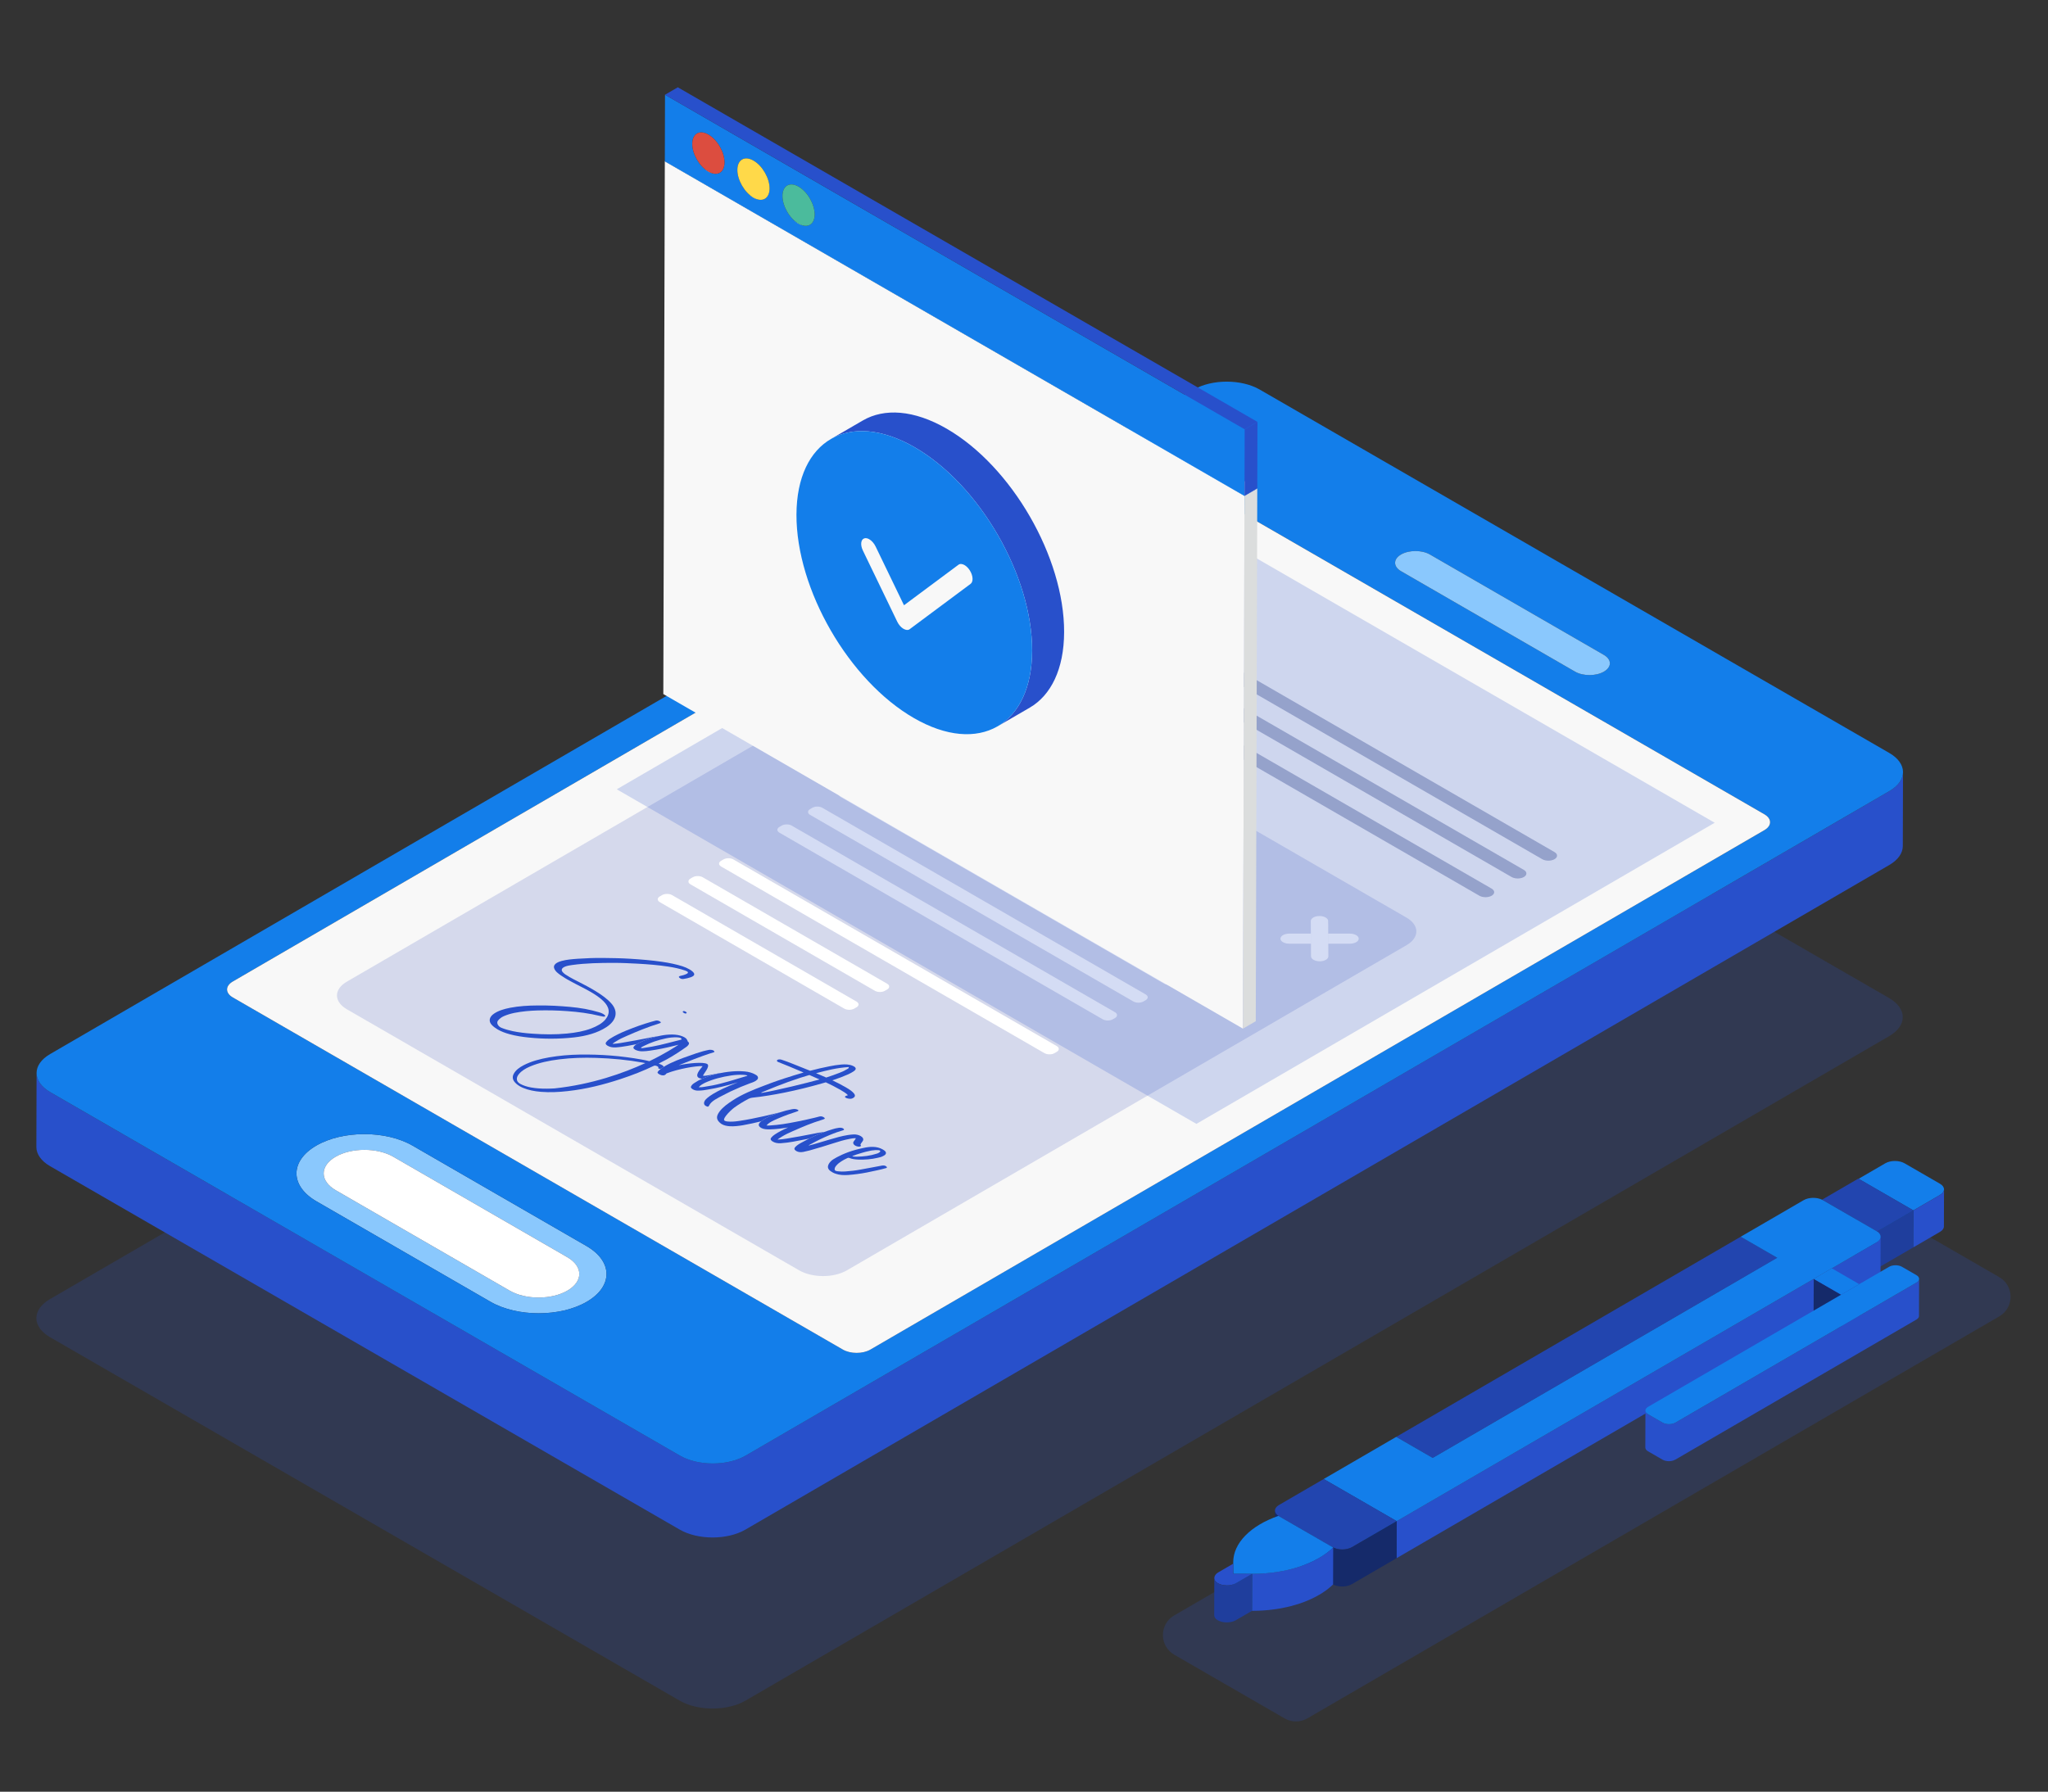 <?xml version="1.0" encoding="iso-8859-1"?>
<!-- Generator: Adobe Illustrator 26.2.1, SVG Export Plug-In . SVG Version: 6.00 Build 0)  -->
<svg version="1.1" id="Capa_1" xmlns="http://www.w3.org/2000/svg" xmlns:xlink="http://www.w3.org/1999/xlink" x="0px" y="0px"
	 viewBox="94.069 780.777 451.157 394.792" style="enable-background:new 94.069 780.777 451.157 394.792;" xml:space="preserve">
<rect x="94.069" y="780.777" width="451.157" height="394.792" fill="#333333" stroke="none"/>
<g id="icon-tablet-digital-signature">
	<g>
		<g>
			<g>
				<g style="opacity:0.2;">
					<path style="fill:#2850CB;" d="M510.207,1000.679c4.016,2.319,4.037,6.079,0.047,8.397l-251.963,146.425
						c-3.99,2.319-10.481,2.319-14.497,0l-138.688-80.071c-4.016-2.319-4.037-6.079-0.047-8.397l251.963-146.425
						c3.99-2.319,10.481-2.319,14.497,0L510.207,1000.679z"/>
				</g>
				<g>
					<g style="enable-background:new    ;">
						<path style="fill:#2850CB;" d="M510.307,955.074l-251.969,146.429c-3.99,2.319-10.475,2.322-14.491,0.004l-138.694-80.075
							c-2.021-1.167-3.03-2.698-3.026-4.228l-0.046,16.303c-0.004,1.529,1.005,3.061,3.026,4.228l138.694,80.075
							c4.016,2.319,10.501,2.315,14.491-0.004l251.969-146.429c1.982-1.152,2.974-2.658,2.979-4.166l0.046-16.303
							C513.282,952.416,512.289,953.922,510.307,955.074z"/>
						<g>
							<g>
								<path style="fill:#8AC8FD;" d="M223.255,1055.322c5.868,3.388,5.899,8.902,0.069,12.29
									c-5.829,3.388-15.344,3.384-21.211-0.004l-38.308-22.117c-5.867-3.388-5.898-8.895-0.069-12.282
									c5.829-3.388,15.343-3.391,21.211-0.004L223.255,1055.322z M206.338,1065.153c3.531,2.039,9.226,2.035,12.728,0
									c3.508-2.038,3.489-5.334-0.042-7.372l-38.308-22.117c-3.524-2.035-9.22-2.038-12.728,0
									c-3.502,2.035-3.483,5.338,0.042,7.373L206.338,1065.153L206.338,1065.153z"/>
							</g>
							<g>
								<path style="fill:#137EEA;" d="M510.26,946.684L371.566,866.61c-4.017-2.319-10.501-2.322-14.491-0.004l-251.969,146.428
									c-3.99,2.319-3.969,6.079,0.047,8.398l138.693,80.075c4.016,2.319,10.501,2.315,14.491-0.004l251.969-146.429
									C514.297,952.755,514.276,949.003,510.26,946.684z M402.706,902.959c1.757-1.021,4.601-1.017,6.363,0l38.308,22.117
									c1.768,1.021,1.778,2.665,0.021,3.686c-1.751,1.018-4.596,1.021-6.364,0l-38.308-22.117
									C400.964,905.628,400.955,903.977,402.706,902.959L402.706,902.959z M223.323,1067.612
									c-5.83,3.388-15.343,3.384-21.211-0.004l-38.308-22.117c-5.868-3.388-5.898-8.895-0.069-12.283
									c5.83-3.388,15.344-3.391,21.211-0.004l38.308,22.117C229.122,1058.709,229.153,1064.224,223.323,1067.612L223.323,1067.612
									z M482.768,963.682l-196.974,114.469c-1.662,0.966-4.36,0.966-6.026,0.004l-134.417-77.605
									c-1.672-0.966-1.681-2.529-0.02-3.495l196.975-114.469c1.655-0.962,4.354-0.962,6.026,0.004l134.416,77.605
									C484.415,961.157,484.423,962.72,482.768,963.682L482.768,963.682z"/>
							</g>
							<g>
								<path style="fill:#8AC8FD;" d="M447.378,925.076c1.769,1.021,1.778,2.665,0.021,3.686c-1.751,1.017-4.595,1.021-6.364,0
									l-38.308-22.117c-1.762-1.017-1.772-2.669-0.021-3.686c1.757-1.021,4.602-1.017,6.364,0L447.378,925.076z"/>
							</g>
							<g>
								<path style="fill:#FFFFFF;" d="M219.024,1057.781c3.531,2.038,3.549,5.334,0.042,7.372c-3.501,2.035-9.197,2.038-12.728,0
									l-38.308-22.117c-3.524-2.035-3.543-5.338-0.042-7.372c3.508-2.039,9.204-2.035,12.728,0L219.024,1057.781z"/>
							</g>
						</g>
						<path style="fill:#F8F8F8;" d="M482.744,960.194l-134.41-77.6c-1.67-0.97-4.37-0.97-6.03-0.01l-196.97,114.47
							c-1.66,0.97-1.66,2.53,0.02,3.5l122.7,70.84l11.71,6.76c1.67,0.96,4.37,0.96,6.03,0l11.63-6.76l185.34-107.71
							C484.424,962.723,484.414,961.154,482.744,960.194z"/>
					</g>
				</g>
			</g>
		</g>
	</g>
	<g>
		<g>
			<g style="enable-background:new    ;">
				<g>
					<path style="fill:#B0B6CC;" d="M422.661,976.573c0.747,0.431,0.757,1.134,0.009,1.569c-0.748,0.435-1.962,0.431-2.709,0
						l-107.444-62.033c-0.753-0.435-0.757-1.134-0.009-1.569c0.748-0.435,1.956-0.435,2.708,0L422.661,976.573z"/>
				</g>
				<g>
					<path style="fill:#FFFFFF;" d="M353.203,995.951c0.612,0.353,0.621,0.929,0.013,1.283l-0.499,0.29
						c-0.608,0.353-1.603,0.35-2.215-0.004l-71.22-41.119c-0.612-0.353-0.615-0.926-0.007-1.279l0.499-0.29
						c0.608-0.353,1.596-0.353,2.208,0L353.203,995.951z"/>
				</g>
				<g>
					<path style="fill:#FFFFFF;" d="M339.693,1003.802c0.612,0.353,0.615,0.933,0.007,1.286l-0.493,0.286
						c-0.614,0.357-1.608,0.353-2.22,0l-71.22-41.119c-0.612-0.353-0.615-0.926-0.001-1.283l0.492-0.286
						c0.608-0.353,1.602-0.357,2.214-0.003L339.693,1003.802z"/>
				</g>
				<g>
					<path style="fill:#B0B6CC;" d="M436.512,968.524c0.747,0.431,0.757,1.134,0.009,1.569c-0.748,0.435-1.962,0.431-2.708,0
						l-107.444-62.033c-0.753-0.435-0.757-1.134-0.009-1.569c0.748-0.435,1.956-0.435,2.709,0L436.512,968.524z"/>
				</g>
				<g>
					<path style="fill:#B0B6CC;" d="M429.757,972.449c0.747,0.431,0.757,1.134,0.009,1.569c-0.748,0.435-1.962,0.431-2.708,0
						l-107.444-62.033c-0.753-0.435-0.757-1.134-0.009-1.569c0.748-0.435,1.956-0.435,2.709,0L429.757,972.449z"/>
				</g>
				<g>
					<path style="fill:#FFFFFF;" d="M289.501,997.52c0.612,0.353,0.615,0.933,0.007,1.286l-0.499,0.29
						c-0.608,0.353-1.602,0.35-2.214-0.003l-40.619-23.452c-0.612-0.353-0.615-0.926-0.007-1.279l0.499-0.29
						c0.608-0.353,1.602-0.357,2.214-0.003L289.501,997.52z"/>
				</g>
				<g>
					<path style="fill:#FFFFFF;" d="M346.448,999.876c0.612,0.353,0.621,0.929,0.007,1.286l-0.492,0.286
						c-0.608,0.353-1.608,0.353-2.22,0l-71.22-41.119c-0.612-0.353-0.609-0.929-0.001-1.283l0.492-0.286
						c0.614-0.357,1.602-0.357,2.214-0.004L346.448,999.876z"/>
				</g>
				<g>
					<path style="fill:#FFFFFF;" d="M282.74,1001.449c0.612,0.353,0.621,0.929,0.013,1.283l-0.499,0.29
						c-0.608,0.353-1.602,0.35-2.214-0.004l-40.619-23.451c-0.612-0.353-0.615-0.926-0.007-1.279l0.499-0.29
						c0.608-0.353,1.596-0.353,2.208,0L282.74,1001.449z"/>
				</g>
				<g>
					<path style="fill:#FFFFFF;" d="M326.857,1011.261c0.612,0.353,0.615,0.933,0.007,1.286l-0.492,0.286
						c-0.614,0.357-1.608,0.353-2.22,0l-71.22-41.119c-0.612-0.354-0.615-0.926-0.001-1.283l0.492-0.286
						c0.608-0.353,1.602-0.357,2.214-0.004L326.857,1011.261z"/>
				</g>
			</g>
			<g>
				<path style="fill:#FFFFFF;" d="M386.094,982.931c0.349,0.201,0.566,0.48,0.567,0.787l0.016,2.774l0.013,2.222l0.016,2.777
					c-0.003,0.611-0.854,1.106-1.909,1.109c-0.531,0-1.012-0.125-1.361-0.326c-0.349-0.201-0.565-0.48-0.567-0.787l-0.016-2.774
					l-0.012-2.222l-0.016-2.777c0.003-0.611,0.854-1.106,1.909-1.109C385.264,982.605,385.745,982.729,386.094,982.931z"/>
			</g>
			<g>
				<path style="fill:#FFFFFF;" d="M393.393,987.605c-0.003,0.611-0.854,1.106-1.909,1.109l-4.795,0l-0.012-2.222h4.789
					c0.531,0,1.012,0.125,1.361,0.326C393.175,987.019,393.391,987.297,393.393,987.605z"/>
			</g>
			<g>
				<path style="fill:#FFFFFF;" d="M378.045,986.492l4.795,0l0.012,2.223h-4.789c-0.531,0-1.012-0.125-1.361-0.326
					c-0.349-0.201-0.566-0.48-0.567-0.787C376.138,986.99,376.989,986.495,378.045,986.492z"/>
			</g>
			<g>
				<path style="fill:#D5D9EC;" d="M403.89,982.951c2.907,1.679,2.928,4.403,0.034,6.085l-123.297,71.652
					c-2.894,1.682-7.597,1.678-10.505,0l-99.629-57.521c-2.907-1.678-2.922-4.399-0.028-6.081l123.297-71.652
					c2.894-1.682,7.591-1.682,10.498-0.004L403.89,982.951z M345.962,1001.449l0.492-0.286c0.614-0.357,0.605-0.933-0.007-1.286
					l-71.22-41.119c-0.612-0.353-1.6-0.353-2.214,0.004l-0.492,0.286c-0.608,0.353-0.611,0.929,0.001,1.283l71.22,41.119
					C344.354,1001.802,345.354,1001.802,345.962,1001.449L345.962,1001.449z M326.372,1012.834l0.492-0.286
					c0.608-0.353,0.605-0.933-0.007-1.286l-71.22-41.119c-0.612-0.353-1.606-0.35-2.214,0.004l-0.493,0.286
					c-0.614,0.357-0.611,0.929,0.001,1.283l71.22,41.119C324.763,1013.187,325.757,1013.191,326.372,1012.834L326.372,1012.834z
					 M339.207,1005.375l0.492-0.286c0.608-0.353,0.605-0.933-0.007-1.286l-71.22-41.119c-0.612-0.353-1.606-0.35-2.214,0.003
					l-0.492,0.286c-0.614,0.357-0.611,0.929,0.001,1.283l71.22,41.119C337.599,1005.728,338.593,1005.732,339.207,1005.375
					L339.207,1005.375z M352.718,997.523l0.499-0.29c0.608-0.353,0.599-0.929-0.013-1.283l-71.22-41.119
					c-0.612-0.353-1.6-0.353-2.208,0l-0.499,0.29c-0.608,0.353-0.605,0.926,0.007,1.279l71.22,41.119
					C351.115,997.873,352.11,997.877,352.718,997.523L352.718,997.523z M289.01,999.096l0.498-0.29
					c0.608-0.353,0.605-0.933-0.007-1.286l-40.619-23.451c-0.612-0.353-1.606-0.35-2.214,0.003l-0.499,0.29
					c-0.608,0.353-0.605,0.926,0.007,1.279l40.619,23.452C287.408,999.446,288.402,999.449,289.01,999.096L289.01,999.096z
					 M282.255,1003.022l0.499-0.29c0.608-0.353,0.599-0.929-0.013-1.282l-40.619-23.451c-0.612-0.353-1.6-0.353-2.208,0l-0.498,0.29
					c-0.608,0.353-0.605,0.926,0.007,1.279l40.619,23.452C280.652,1003.371,281.647,1003.375,282.255,1003.022L282.255,1003.022z
					 M386.705,991.491l-0.016-2.777l4.795,0c1.055-0.004,1.907-0.498,1.909-1.109c-0.002-0.307-0.218-0.586-0.567-0.787
					c-0.349-0.201-0.83-0.326-1.361-0.326h-4.789l-0.016-2.774c-0.002-0.307-0.218-0.586-0.567-0.787
					c-0.349-0.201-0.83-0.326-1.361-0.326c-1.055,0.003-1.907,0.498-1.909,1.109l0.016,2.777l-4.795,0
					c-1.055,0.003-1.907,0.498-1.909,1.109c0.002,0.307,0.218,0.586,0.567,0.787c0.349,0.201,0.83,0.326,1.361,0.326h4.789
					l0.016,2.774c0.002,0.307,0.219,0.586,0.567,0.787c0.349,0.201,0.83,0.326,1.361,0.326
					C385.851,992.597,386.702,992.103,386.705,991.491L386.705,991.491z"/>
			</g>
		</g>
		<g>
			<g>
				<path style="fill:#2850CB;" d="M244.66,1003.93c-0.182-0.105-0.277-0.26-0.096-0.338c0.124-0.072,0.32-0.034,0.487,0.063
					c0.034,0.019,0.066,0.041,0.097,0.065c0.182,0.105,0.277,0.269,0.096,0.338c-0.141,0.082-0.308,0.044-0.46-0.044
					C244.741,1003.989,244.7,1003.96,244.66,1003.93z"/>
			</g>
			<g style="enable-background:new    ;">
				<g>
					<path style="fill:#2850CB;" d="M251.219,1012.237c0.069,0.04,0.126,0.088,0.171,0.146c0.095,0.128,0.088,0.233-0.18,0.288
						l-0.952,0.297c-1.322,0.411-5.293,1.94-6.676,2.524c2.212-0.461,5.425-0.762,6.256-0.283c0.83,0.479-0.933,2.328-0.9,2.593
						c0.489,0.109,2.047-0.265,3.614-0.571c0.103-0.022,0.21-0.028,0.314-0.022c-1.093,0.218-2.139,0.514-3.139,0.876
						c-0.355,0.119-0.69,0.249-1.009,0.389c-0.342-0.039-0.568-0.117-0.718-0.204c-0.053-0.031-0.097-0.062-0.133-0.094
						c-0.808-0.712,0.996-2.328,0.971-2.488c-1.6-0.068-5.371,0.621-7.88,1.584l-0.086,0.05l-0.102,0.123
						c-0.266,0.338-0.817,0.374-1.315,0.123l-0.277-0.16c-0.364-0.246-0.309-0.352-0.09-0.616c0.158-0.198,0.362-0.371,0.582-0.531
						c0.191-0.139,0.393-0.268,0.588-0.395c0.047-0.031,0.094-0.061,0.14-0.092c1.649-0.995,3.639-1.721,5.629-2.41
						c0.952-0.342,1.895-0.68,2.934-0.963c0.433-0.105,0.858-0.215,1.322-0.301C250.659,1012.073,250.996,1012.109,251.219,1012.237
						z"/>
				</g>
				<g>
					<path style="fill:#2850CB;" d="M240.26,1015.867c-0.195,0.127-0.397,0.256-0.588,0.395c-0.107,0.019-0.22,0.026-0.34,0.015
						c-0.076-0.008-0.138-0.02-0.18-0.045c-0.054-0.031-0.075-0.083-0.049-0.17c0.04-0.117-0.055-0.242-0.22-0.338
						c-0.156-0.09-0.376-0.153-0.602-0.156l-0.189,0.064c-2.287,1.1-4.748,2.063-7.328,2.912c-3.658,1.201-7.466,2.187-11.633,2.648
						c-1.953,0.219-3.915,0.324-5.902,0.16c-1.411-0.114-2.721-0.37-3.89-0.854c-0.272-0.112-0.523-0.235-0.752-0.367
						c-0.469-0.27-0.848-0.583-1.147-0.938c-0.492-0.593-0.527-1.214-0.184-1.835c0.413-0.762,1.198-1.383,2.227-1.899
						c1.611-0.826,3.507-1.342,5.562-1.703c2.204-0.383,4.457-0.575,6.758-0.612c4.641-0.068,9.182,0.288,13.624,1.096
						c0.576,0.105,1.144,0.224,1.696,0.361c3.411-1.634,5.868-3.255,6.426-3.624c-0.433,0.105-0.866,0.21-1.007,0.246
						c-1.716,0.429-3.471,0.799-5.298,1.055c-0.528,0.078-1.055,0.137-1.591,0.146c-0.56,0.014-1.064-0.078-1.507-0.279
						c-0.071-0.032-0.135-0.065-0.192-0.097c-0.417-0.241-0.453-0.499-0.129-0.825c0.134-0.136,0.294-0.257,0.471-0.368
						c0.185-0.117,0.388-0.223,0.597-0.326c1.241-0.61,2.607-1.078,4.103-1.422c0.229-0.052,0.461-0.102,0.695-0.149
						c0.803-0.155,1.63-0.242,2.481-0.233c0.843,0.014,1.624,0.137,2.304,0.429c0.14,0.06,0.273,0.124,0.393,0.193
						c0.244,0.141,0.434,0.305,0.525,0.51c0.008,0.041,0.151,0.196,0.207,0.447c0.752,0.43-0.405,1.215-0.474,1.246
						c-0.133,0.096-0.275,0.196-0.424,0.292c-0.11,0.082-0.228,0.169-0.361,0.256c-1.46,0.995-2.992,1.958-4.744,2.803
						c-0.141,0.073-0.267,0.155-0.432,0.251c0.185,0.04,0.529,0.177,0.76,0.311c0.085,0.049,0.155,0.098,0.196,0.141
						C240.212,1015.695,240.257,1015.784,240.26,1015.867z M216.25,1020.596c8.238-0.877,15.183-3.374,19.978-5.574
						c-0.174-0.046-0.347-0.073-0.505-0.1c-3.376-0.612-6.838-0.936-10.361-1.05c-2.704-0.087-5.39-0.009-8.052,0.32
						c-2.315,0.283-4.504,0.749-6.438,1.561c-1.046,0.443-1.91,0.982-2.473,1.666c-0.305,0.361-0.492,0.735-0.474,1.137
						c0.017,0.396,0.225,0.74,0.712,1.022c0.019,0.011,0.038,0.022,0.058,0.032c0.68,0.374,1.485,0.621,2.361,0.781
						c1.128,0.205,2.287,0.274,3.453,0.265C215.092,1020.655,215.675,1020.628,216.25,1020.596L216.25,1020.596z M243.921,1009.909
						c0.126-0.027,0.276-0.05,0.283-0.155c-0.001-0.1-0.049-0.189-0.165-0.255c-0.032-0.019-0.07-0.036-0.113-0.05
						c-0.237-0.073-0.497-0.087-0.749-0.105c-0.835-0.027-1.639,0.064-2.41,0.228c-1.795,0.374-3.415,0.94-4.853,1.666
						c-0.252,0.128-0.55,0.247-0.667,0.443c0.213,0.087,0.394,0.036,0.56,0.014c0.638-0.096,1.276-0.192,1.89-0.301
						C239.853,1011.009,241.852,1010.407,243.921,1009.909L243.921,1009.909z"/>
				</g>
				<g>
					<path style="fill:#2850CB;" d="M256.496,1020.609c-1.077,0.443-2.107,0.94-3.089,1.474c-1.163,0.603-2.664,1.292-3.116,2.269
						c-0.156,0.338-0.337,0.342-0.74,0.109c-0.015-0.008-0.03-0.016-0.044-0.024c-0.474-0.274-0.409-0.819-0.113-1.241
						c0.423-0.529,1.865-1.862,7.189-3.921c-0.157,0.018-0.252,0.073-0.37,0.105c-1.991,0.589-4.076,1.123-6.225,1.474
						c-0.638,0.123-1.283,0.215-1.985,0.228c-0.497,0.033-0.924-0.064-1.27-0.263c-0.038-0.022-0.075-0.045-0.111-0.07
						c-0.34-0.196-0.467-0.443-0.256-0.712c0.156-0.265,0.43-0.498,0.768-0.694c0.473-0.322,0.999-0.614,1.585-0.871
						c0.318-0.14,0.654-0.27,1.009-0.389c1-0.362,2.046-0.658,3.139-0.876c1.055-0.211,2.155-0.348,3.3-0.402
						c0.677-0.036,1.293,0,1.931,0.05c0.935,0.079,1.733,0.322,2.368,0.689c0.093,0.054,0.183,0.11,0.269,0.169
						c0.348,0.228,0.437,0.671,0.131,0.959c-0.368,0.388-0.942,0.584-1.556,0.794c-0.7,0.269-1.408,0.534-2.084,0.817
						L256.496,1020.609z M258.593,1017.852c0.063-0.036,0.149-0.05,0.094-0.119c-0.284-0.091-0.615-0.11-0.946-0.128
						c-0.93-0.037-1.75,0.018-2.576,0.141c-2.118,0.306-4.046,0.822-5.76,1.598c-0.55,0.283-1.108,0.571-1.405,1
						c0.434,0.032,0.764-0.023,1.103-0.073c1.315-0.196,2.606-0.443,3.826-0.767
						C254.887,1019.007,256.728,1018.404,258.593,1017.852L258.593,1017.852z"/>
				</g>
				<g>
					<path style="fill:#2850CB;" d="M281.551,1021.107c1.005,0.799,1.103,1.255,0.388,1.643c-0.251,0.137-0.598,0.192-1.111,0.068
						c-0.143-0.03-0.285-0.074-0.407-0.144c-0.047-0.027-0.091-0.058-0.13-0.093c-0.159-0.137-0.072-0.205,0.014-0.265
						c0.094-0.064,0.204-0.128,0.362-0.146c0.236-0.018,0.149-0.114,0.022-0.251c-0.256-0.252-0.815-0.617-1.499-1.011
						c-0.989-0.571-2.238-1.205-3.205-1.65c-0.362,0.101-0.685,0.196-0.865,0.247c-2.683,0.771-5.445,1.452-8.279,2.027
						c-2.306,0.461-4.645,0.858-7.055,1.114c-0.299,0.028-0.527,0.114-0.763,0.224l-0.11,0.046
						c-1.116,0.603-2.199,1.251-3.126,1.935c-0.353,0.26-1.302,1.105-1.834,1.826c-0.408,0.56-0.516,0.891-0.209,1.068
						c0.128,0.074,0.329,0.121,0.61,0.147c0.82,0.082,1.694,0.005,2.592-0.132c3.557-0.528,7.607-1.552,9.048-1.913
						c-0.117,0.039-0.234,0.079-0.35,0.119c-1.455,0.507-2.902,1.073-3.89,1.885c-1.37,0.344-2.74,0.624-4.062,0.867
						c-0.945,0.155-1.874,0.265-2.765,0.224c-0.733-0.036-1.355-0.18-1.851-0.466c-0.064-0.037-0.126-0.076-0.186-0.118
						c-1.092-0.84-1.104-1.584-0.322-2.652c0.743-0.991,1.771-1.725,3.004-2.524c1.963-1.278,4.306-2.246,6.94-3.237
						c1.722-0.671,3.728-1.378,5.97-2.059c0.126-0.045,0.252-0.082,0.378-0.128c0.063-0.027,1.581-0.47,1.959-0.58l0.275-0.078
						c-0.276-0.114-0.553-0.237-0.837-0.356c-1.525-0.653-3.065-1.296-4.621-1.904c-0.088-0.033-0.174-0.067-0.244-0.108
						c-0.076-0.044-0.134-0.095-0.159-0.161c-0.112-0.301,0.462-0.47,1.023-0.292c0.821,0.265,1.627,0.584,2.432,0.895
						c1.287,0.507,2.567,1.018,3.846,1.538c1.393-0.37,2.825-0.708,4.289-0.991c0.834-0.164,1.677-0.306,2.543-0.379
						c0.89-0.078,1.757-0.059,2.531,0.269c0.101,0.043,0.191,0.087,0.27,0.133c0.525,0.303,0.555,0.662,0.036,1.027
						c-0.369,0.26-0.785,0.502-1.257,0.712c-1.046,0.461-2.139,0.886-3.287,1.26c-0.031,0.009-0.118,0.041-0.236,0.073
						c0.871,0.405,1.987,0.972,2.887,1.492C280.823,1020.602,281.265,1020.882,281.551,1021.107z M261.837,1021.591
						c3.653-0.621,9.886-2.173,12.774-2.963c-0.743-0.329-1.485-0.657-2.228-0.977l-0.228,0.059l-1.77,0.543
						c-1.809,0.584-3.571,1.223-5.285,1.899c-1.124,0.443-2.217,0.904-3.334,1.36L261.837,1021.591L261.837,1021.591z
						 M279.055,1017.144c0.637-0.242,1.211-0.52,1.721-0.845c0.157-0.1,0.362-0.192,0.242-0.406
						c-2.568,0.164-4.882,0.739-7.179,1.36c0.197,0.078,0.395,0.164,0.592,0.242c0.545,0.233,1.098,0.47,1.643,0.712
						C276.986,1017.916,278.119,1017.514,279.055,1017.144L279.055,1017.144z"/>
				</g>
				<g>
					<path style="fill:#2850CB;" d="M275.497,1026.938c0.39,0.225,0.361,0.359-0.136,0.514c-2.596,0.794-4.349,1.557-6.676,2.579
						c-0.873,0.379-1.714,0.776-2.452,1.242c-0.036,0.021-0.723,0.429-0.871,0.607c0.63-0.018,1.457-0.132,1.985-0.219
						c2.094-0.329,3.771-0.653,5.818-1.055c0.685-0.132,1.37-0.283,2.078-0.365c0.12-0.014,0.231-0.02,0.333-0.017
						c-1.204,0.44-2.221,0.901-3.278,1.439c-1.135,0.232-2.267,0.452-3.521,0.677c-0.882,0.155-1.78,0.283-2.693,0.338
						c-0.718,0.041-1.28-0.075-1.747-0.345c-0.055-0.032-0.109-0.066-0.162-0.102l0.039-0.023l-0.039,0.023
						c-0.364-0.246-0.436-0.498-0.209-0.785c0.211-0.26,0.486-0.493,0.808-0.708c0.864-0.575,1.862-1.073,2.907-1.534
						c-1.338,0.219-2.669,0.388-3.977,0.425c-0.764,0.016-1.465-0.038-1.964-0.327c-0.088-0.051-0.17-0.109-0.245-0.175
						c-0.414-0.373-0.375-0.742,0.189-1.22c0.008-0.007,0.016-0.014,0.025-0.021l0.047-0.036c0.988-0.813,2.435-1.379,3.89-1.885
						c0.116-0.04,0.233-0.08,0.35-0.119c0.798-0.265,1.628-0.493,2.506-0.652c0.512-0.096,0.937-0.078,1.246,0.082
						c0.031,0.015,0.059,0.029,0.083,0.043c0.265,0.153,0.129,0.255-0.238,0.377c-0.606,0.196-1.211,0.401-1.801,0.616
						c-0.747,0.269-1.471,0.552-2.178,0.854c-0.692,0.292-1.392,0.589-1.965,0.959c-0.149,0.096-0.283,0.201-0.408,0.301
						l-0.321,0.342c0.347,0.027,0.441,0.018,0.812-0.005c1.899-0.105,3.812-0.429,5.74-0.817c1.275-0.256,2.448-0.479,4.14-0.904
						c0.331-0.091,0.645-0.173,0.968-0.251c0.338-0.078,0.63-0.018,0.883,0.128C275.473,1026.924,275.485,1026.931,275.497,1026.938
						z"/>
				</g>
				<g>
					<path style="fill:#2850CB;" d="M283.667,1031.093c0.486,0.281,0.733,0.693,0.453,1.106c-0.125,0.192-0.266,0.374-0.391,0.557
						c-0.094,0.119-0.156,0.237-0.045,0.356c0.071,0.087,0.064,0.182-0.077,0.255c-0.173,0.082-0.354,0.078-0.536,0.046
						c-0.231-0.04-0.436-0.114-0.602-0.21c-0.366-0.211-0.542-0.527-0.397-0.813c0.07-0.142,0.195-0.278,0.297-0.42
						c0.086-0.132,0.204-0.256,0.218-0.411c-0.449-0.005-0.859,0.068-1.252,0.141c-1.291,0.237-2.479,0.598-3.659,0.981
						c-1.361,0.434-3.831,1.21-5.247,1.584c-0.449,0.123-0.905,0.224-1.37,0.32c-0.626,0.121-1.139,0.062-1.561-0.182
						c-0.135-0.078-0.032-0.019-0.135-0.087c-0.356-0.251-0.373-0.525-0.083-0.822c0.337-0.351,0.792-0.653,1.303-0.922
						c0.604-0.33,1.165-0.63,1.715-0.91c1.058-0.538,2.075-0.999,3.278-1.439c0.571-0.209,1.183-0.412,1.862-0.618
						c0.448-0.141,0.921-0.269,1.432-0.329c0.375-0.045,0.692,0.002,0.907,0.125c0.069,0.04,0.128,0.088,0.174,0.144
						c0.103,0.132,0.056,0.224-0.18,0.288c-1.416,0.383-4.255,1.456-7.288,3.154c-0.086,0.05-0.22,0.091-0.251,0.201
						c0.763-0.169,1.416-0.384,2.077-0.575c1.133-0.329,3.344-1.009,4.5-1.306c0.661-0.174,1.338-0.32,2.039-0.434
						c0.394-0.064,0.788-0.1,1.197-0.128C282.641,1030.705,283.244,1030.849,283.667,1031.093z"/>
				</g>
				<g>
					<path style="fill:#2850CB;" d="M289.369,1037.85c0.119,0.105,0.12,0.251-0.093,0.301c-1.487,0.434-2.322,0.552-4.266,0.977
						c-1.37,0.265-2.716,0.443-4.134,0.552c-0.945,0.055-1.868,0.014-2.665-0.265c-0.247-0.068-0.534-0.195-0.753-0.321
						c-0.075-0.043-0.141-0.086-0.195-0.126c-0.711-0.411-0.927-0.89-0.749-1.424c0.124-0.42,0.453-0.794,0.852-1.137
						c0.181-0.141,1.5-1.009,3.607-1.776c1.015-0.37,2.148-0.671,3.273-0.904c0.701-0.16,1.385-0.265,2.142-0.246
						c0.8,0.011,1.557,0.229,2.149,0.57c0.114,0.066,0.221,0.136,0.322,0.21c0.578,0.406,0.486,0.89-0.182,1.205
						c-0.369,0.214-0.826,0.342-1.29,0.429c-1.338,0.319-2.756,0.429-4.23,0.388c-0.67-0.032-1.348-0.105-1.964-0.351
						c-0.19-0.073-0.331-0.055-0.457,0.018c-0.951,0.443-1.838,0.959-2.387,1.598c-0.243,0.251-0.391,0.511-0.421,0.812
						c0.001,0.183,0.06,0.297,0.189,0.371c0.121,0.07,0.303,0.105,0.555,0.132c0.544,0.068,1.033,0.068,1.592,0.036
						c1.134-0.091,2.229-0.196,3.339-0.411c2.283-0.383,3.031-0.589,4.779-0.89c0.344-0.041,0.603-0.008,0.805,0.109
						C289.254,1037.746,289.314,1037.794,289.369,1037.85z M282.238,1035.362c-0.126,0.036-0.433,0.141-0.432,0.178
						c0.308,0.105,0.647,0.091,0.986,0.105c0.764-0.014,1.536-0.068,2.269-0.174c0.732-0.105,1.441-0.269,2.109-0.484
						c0.213-0.05,0.433-0.142,0.582-0.265c0.094-0.055,0.181-0.142,0.243-0.251c0-0.064-0.032-0.119-0.096-0.192l-0.245-0.068
						c-0.15-0.023-0.339-0.023-0.52-0.018c-0.181-0.005-0.37-0.005-0.552,0.036c-0.339,0.014-0.669,0.068-1.008,0.155
						c-0.551,0.11-1.11,0.251-1.621,0.411c-0.401,0.123-0.802,0.246-1.164,0.356L282.238,1035.362L282.238,1035.362z"/>
				</g>
			</g>
			<g>
				<path style="fill:#2850CB;" d="M238.997,1009.109c-1.496,0.343-2.862,0.812-4.103,1.422c-0.209,0.103-0.412,0.209-0.597,0.326
					c-0.671,0.131-1.344,0.258-2.016,0.377c-0.858,0.142-1.716,0.283-2.599,0.338c-0.735,0.033-1.287-0.101-1.751-0.369
					c-0.043-0.025-0.085-0.051-0.127-0.078c-0.34-0.233-0.405-0.479-0.185-0.744c0.211-0.269,0.454-0.484,0.761-0.689
					c1.099-0.712,2.349-1.301,3.67-1.849c1.777-0.712,3.602-1.388,5.537-1.935c0.283-0.091,0.614-0.183,0.921-0.251
					c0.307-0.068,0.615,0,0.86,0.141c0.395,0.228,0.364,0.356-0.115,0.498c-2.517,0.785-4.813,1.725-7.077,2.721
					c-0.857,0.352-1.643,0.744-2.357,1.187c-0.035,0.02-0.699,0.406-0.816,0.584c0.583-0.018,1.378-0.123,1.898-0.215
					c2.023-0.315,3.976-0.708,6.007-1.1c0.638-0.123,1.283-0.278,1.96-0.352C238.911,1009.115,238.954,1009.111,238.997,1009.109z"
					/>
			</g>
			<g>
				<path style="fill:#2850CB;" d="M245.943,994.36c0.137,0.079,0.27,0.162,0.398,0.249c0.119,0.087,0.23,0.178,0.332,0.274
					c0.563,0.534,0.415,0.922-0.466,1.233c-0.48,0.169-0.999,0.278-1.535,0.361c-0.268,0.036-0.512,0.014-0.734-0.114
					c-0.34-0.205-0.554-0.456,0.154-0.593c0.339-0.068,0.677-0.164,0.984-0.288c0.595-0.236,0.705-0.458,0.322-0.68
					c-0.098-0.056-0.228-0.113-0.39-0.169c-1.169-0.411-2.423-0.671-3.717-0.872c-2.216-0.342-4.479-0.52-6.742-0.644
					c-1.75-0.091-3.492-0.178-5.226-0.178c-3.089,0-6.178,0.055-9.186,0.466c-0.567,0.082-1.118,0.164-1.606,0.365
					c-0.715,0.297-0.91,0.712-0.513,1.196c0.167,0.187,0.349,0.365,0.586,0.52c0.317,0.207,0.646,0.408,0.982,0.603
					c0.301,0.174,0.609,0.343,0.923,0.507c1.345,0.692,2.701,1.365,3.974,2.1c0.238,0.138,0.474,0.277,0.706,0.42
					c1.376,0.84,2.65,1.73,3.57,2.789c1.57,1.789,1.109,3.743-1.113,5.199c-1.932,1.26-4.386,1.954-7.159,2.264
					c-3.284,0.361-6.594,0.37-9.922,0.023c-1.443-0.142-2.863-0.361-4.204-0.726c-0.993-0.268-1.887-0.607-2.643-1.044
					c-0.482-0.278-0.908-0.596-1.269-0.96c-0.856-0.867-0.562-1.853,0.427-2.52c0.958-0.657,2.201-1.041,3.555-1.305
					c1.96-0.379,4.001-0.502,6.065-0.511c1.253-0.005,2.49,0,3.728,0.068c2.27,0.128,4.525,0.292,6.726,0.689
					c1.081,0.196,2.107,0.461,3.117,0.753c0.319,0.089,0.614,0.204,0.865,0.348c0.134,0.077,0.255,0.163,0.36,0.259
					c0.087,0.078,0.159,0.174,0.057,0.269c-0.11,0.091-0.275,0.087-0.433,0.059c-0.253-0.046-0.505-0.091-0.75-0.151
					c-2.289-0.566-4.678-0.872-7.106-1.045c-2.184-0.16-4.375-0.214-6.565-0.151c-1.733,0.055-3.443,0.205-5.096,0.534
					c-0.826,0.169-1.59,0.402-2.297,0.703c-0.59,0.251-0.99,0.584-1.311,0.972c-0.393,0.466-0.095,1.149,0.535,1.513
					c0.073,0.042,0.15,0.08,0.231,0.112c0.758,0.301,1.571,0.543,2.431,0.721c1.396,0.288,2.824,0.456,4.274,0.557
					c2.586,0.192,5.171,0.219,7.723-0.027c1.875-0.183,3.693-0.498,5.305-1.114c1.329-0.507,2.445-1.137,3.149-1.986
					c1.127-1.369,0.891-2.725-0.448-4.044c-0.79-0.778-1.794-1.443-2.874-2.067c-0.295-0.17-0.596-0.338-0.899-0.503
					c-1.373-0.744-2.834-1.429-4.169-2.2c-0.156-0.09-0.311-0.182-0.463-0.275c-0.672-0.415-1.329-0.84-1.859-1.328
					c-0.095-0.082-0.174-0.164-0.238-0.256c-0.809-1.004-0.357-1.762,1.296-2.218c1.117-0.301,2.307-0.397,3.512-0.484
					c1.859-0.119,3.718-0.201,5.602-0.178c2.002,0.018,4.004,0.055,6.014,0.178c2.373,0.151,4.73,0.338,7.057,0.68
					c1.53,0.228,3.021,0.525,4.427,0.972C244.97,993.869,245.482,994.093,245.943,994.36z"/>
			</g>
		</g>
	</g>
	<g>
		<g>
			<g>
				<polygon style="opacity:0.2;fill:#2850CB;" points="471.804,962.064 357.627,1028.416 229.934,954.692 344.111,888.34 				"/>
			</g>
			<g>
				<g style="enable-background:new    ;">
					<g>
						<polygon style="fill:#F8F8F8;" points="240.524,816.323 240.192,933.706 367.885,1007.43 368.218,890.047 						"/>
					</g>
					<g>
						<polygon style="fill:#EDF0F1;" points="240.524,816.323 243.344,814.685 371.037,888.408 368.218,890.047 						"/>
					</g>
					<g>
						<polygon style="fill:#DBDDDD;" points="368.218,890.047 371.037,888.408 370.704,1005.792 367.885,1007.43 						"/>
					</g>
					<g>
						<g>
							<path style="fill:#137EEA;" d="M240.566,801.65l127.693,73.724l-0.042,14.673l-127.693-73.724L240.566,801.65z
								 M250.111,818.587c1.96,1.132,3.555,0.23,3.562-2.022c0.006-2.252-1.578-4.997-3.538-6.129
								c-1.96-1.132-3.555-0.223-3.561,2.03C246.566,814.719,248.151,817.456,250.111,818.587L250.111,818.587z M269.973,830.055
								c1.96,1.132,3.555,0.23,3.561-2.022c0.006-2.252-1.578-4.997-3.538-6.129c-1.96-1.132-3.549-0.219-3.555,2.033
								S268.013,828.924,269.973,830.055L269.973,830.055z M260.045,824.323c1.954,1.128,3.549,0.226,3.555-2.026
								c0.006-2.252-1.578-4.997-3.532-6.125c-1.96-1.132-3.555-0.223-3.561,2.029C256.5,820.454,258.085,823.192,260.045,824.323
								L260.045,824.323z"/>
						</g>
						<g>
							<polygon style="fill:#2850CB;" points="240.566,801.65 243.385,800.012 371.078,873.735 368.259,875.374 							"/>
						</g>
						<g>
							<polygon style="fill:#2850CB;" points="368.259,875.374 371.078,873.735 371.037,888.408 368.218,890.047 							"/>
						</g>
						<g>
							<g>
								<path style="fill:#FFD949;" d="M260.068,816.172c1.954,1.128,3.538,3.873,3.532,6.125c-0.006,2.252-1.601,3.154-3.555,2.026
									c-1.96-1.132-3.545-3.869-3.538-6.121C256.513,815.95,258.108,815.041,260.068,816.172z"/>
							</g>
							<g>
								<path style="fill:#4BBB9C;" d="M269.996,821.904c1.96,1.132,3.545,3.876,3.538,6.129c-0.006,2.252-1.601,3.154-3.561,2.022
									c-1.96-1.132-3.538-3.865-3.532-6.118S268.036,820.773,269.996,821.904z"/>
							</g>
							<g>
								<path style="fill:#DC4D3F;" d="M250.134,810.437c1.96,1.132,3.545,3.876,3.538,6.129c-0.006,2.252-1.601,3.154-3.561,2.022
									c-1.96-1.132-3.545-3.869-3.538-6.121C246.579,810.214,248.174,809.305,250.134,810.437z"/>
							</g>
						</g>
					</g>
				</g>
			</g>
		</g>
		<g>
			<g style="enable-background:new    ;">
				<g>
					<path style="fill:#F8F8F8;" d="M306.545,905.287c0.414,0.239,0.83,0.645,1.166,1.177c0.732,1.158,0.812,2.497,0.164,2.968
						l-13.42,9.984c-0.34,0.252-0.826,0.229-1.343-0.07c-0.581-0.357-1.078-0.931-1.396-1.6l-7.566-15.67
						c-0.598-1.242-0.454-2.437,0.321-2.681c0.326-0.1,0.709-0.019,1.088,0.2c0.53,0.306,1.052,0.88,1.401,1.604l6.25,12.941
						l11.997-8.924C305.557,904.954,306.05,905.001,306.545,905.287z"/>
				</g>
				<path style="fill:#2850CB;" d="M302.602,875.229c-7.209-4.162-13.739-4.548-18.456-1.806l-7.048,4.096
					c4.717-2.741,11.247-2.356,18.456,1.806c14.333,8.276,25.928,28.351,25.882,44.829c-0.023,8.18-2.914,13.937-7.574,16.645
					l7.048-4.096c4.66-2.708,7.551-8.465,7.574-16.645C328.531,903.581,316.936,883.505,302.602,875.229z"/>
				<g>
					<path style="fill:#137EEA;" d="M295.555,879.325c14.333,8.276,25.928,28.352,25.882,44.829
						c-0.047,16.47-11.717,23.114-26.051,14.838c-14.334-8.275-25.909-28.34-25.863-44.811
						C269.569,877.704,281.221,871.05,295.555,879.325z M307.876,909.432c0.647-0.471,0.568-1.81-0.164-2.968
						c-0.336-0.532-0.752-0.938-1.166-1.177c-0.495-0.286-0.988-0.333-1.337-0.07l-11.997,8.924l-6.25-12.941
						c-0.348-0.724-0.871-1.298-1.401-1.604c-0.379-0.219-0.763-0.3-1.088-0.2c-0.775,0.244-0.919,1.439-0.321,2.681l7.566,15.67
						c0.318,0.668,0.815,1.242,1.345,1.563c0.568,0.335,1.054,0.359,1.394,0.107L307.876,909.432L307.876,909.432z"/>
				</g>
			</g>
		</g>
	</g>
	<g>
		<g style="opacity:0.2;">
			<path style="fill:#2850CB;" d="M534.497,1070.83l-152.426,88.58c-1.549,0.9-3.461,0.903-5.012,0.007l-24.314-14.038
				c-3.328-1.921-3.335-6.722-0.012-8.653l152.426-88.58c1.549-0.9,3.461-0.903,5.012-0.007l24.314,14.038
				C537.812,1064.098,537.819,1068.899,534.497,1070.83z"/>
		</g>
		<g>
			<g>
				<polygon style="fill:#0A447E;" points="515.573,1047.476 515.55,1055.628 503.489,1048.664 503.512,1040.513 				"/>
			</g>
			<g>
				<path style="fill:#137EEA;" d="M521.433,1041.607c1.175,0.678,1.181,1.777,0.014,2.455l-5.874,3.413l-12.061-6.963l5.874-3.414
					c1.167-0.678,3.064-0.678,4.238,0L521.433,1041.607z"/>
			</g>
			<path style="fill:#2850CB;" d="M522.267,1043.151c-0.003,0.011-0.005,0.022-0.009,0.033c-0.033,0.095-0.082,0.188-0.143,0.279
				c-0.011,0.016-0.021,0.033-0.033,0.049c-0.066,0.09-0.145,0.178-0.238,0.262c-0.061,0.055-0.138,0.105-0.211,0.156
				c-0.062,0.044-0.115,0.091-0.185,0.132l-5.874,3.413l-0.023,8.152l5.874-3.413c0.012-0.007,0.025-0.014,0.037-0.022
				c0.057-0.034,0.097-0.074,0.149-0.11c0.073-0.052,0.15-0.101,0.211-0.156c0.006-0.005,0.014-0.01,0.02-0.015
				c0.07-0.065,0.132-0.132,0.186-0.2c0.012-0.016,0.021-0.032,0.032-0.047c0.012-0.016,0.022-0.033,0.033-0.049
				c0.018-0.027,0.04-0.055,0.056-0.082c0.032-0.056,0.058-0.113,0.08-0.17c0.003-0.009,0.005-0.018,0.008-0.026
				c0.004-0.011,0.006-0.022,0.009-0.033c0.012-0.037,0.024-0.073,0.032-0.11c0.011-0.057,0.018-0.115,0.02-0.172
				c0-0.009,0-0.017,0-0.026l0.023-8.152C522.318,1042.947,522.298,1043.05,522.267,1043.151z"/>
			<g>
				<polygon style="fill:#152B6D;" points="507.474,1052.052 507.451,1060.204 495.461,1053.288 495.484,1045.136 				"/>
			</g>
			<g>
				<polygon style="fill:#1F3E9D;" points="515.573,1047.476 515.55,1055.628 507.564,1060.268 507.587,1052.117 				"/>
			</g>
			<g>
				<polygon style="fill:#152B6D;" points="507.587,1052.117 507.564,1060.268 507.451,1060.204 507.474,1052.052 				"/>
			</g>
			<g>
				<polygon style="fill:#2245AF;" points="515.573,1047.476 507.587,1052.117 507.474,1052.052 495.484,1045.136 495.45,1045.117 
					503.442,1040.472 				"/>
			</g>
			<g>
				<polygon style="fill:#0A447E;" points="485.581,1057.923 485.558,1066.074 477.514,1061.43 477.537,1053.278 				"/>
			</g>
			<path style="fill:#2850CB;" d="M508.302,1053.594c-0.003,0.011-0.006,0.022-0.009,0.033c-0.033,0.095-0.083,0.189-0.143,0.28
				c-0.011,0.016-0.021,0.033-0.033,0.049c-0.066,0.091-0.145,0.179-0.239,0.263c-0.062,0.055-0.14,0.106-0.213,0.158
				c-0.062,0.044-0.114,0.09-0.184,0.131l-9.87,5.736l-0.023,8.152l9.87-5.736c0.012-0.007,0.025-0.014,0.037-0.022
				c0.058-0.035,0.099-0.075,0.15-0.111c0.072-0.052,0.15-0.101,0.21-0.156c0.006-0.005,0.014-0.01,0.02-0.015
				c0.07-0.065,0.133-0.132,0.187-0.201c0.012-0.016,0.021-0.032,0.032-0.048c0.012-0.016,0.022-0.033,0.033-0.049
				c0.018-0.028,0.04-0.055,0.056-0.083c0.032-0.056,0.059-0.114,0.08-0.171c0.003-0.009,0.004-0.017,0.008-0.026
				c0.004-0.011,0.006-0.022,0.009-0.033c0.011-0.037,0.024-0.073,0.032-0.11c0.012-0.057,0.018-0.115,0.02-0.173
				c0-0.009,0-0.018,0.001-0.026l0.023-8.152C508.354,1053.388,508.334,1053.492,508.302,1053.594z"/>
			<g>
				<polygon style="fill:#2850CB;" points="497.61,1060.245 497.587,1068.397 493.597,1070.715 493.62,1062.564 				"/>
			</g>
			<g>
				<polygon style="fill:#152B6D;" points="409.692,1102.025 409.669,1110.177 401.624,1105.532 401.647,1097.38 				"/>
			</g>
			<g>
				<polygon style="fill:#2245AF;" points="485.581,1057.923 409.692,1102.025 401.647,1097.38 477.537,1053.278 				"/>
			</g>
			<g>
				<polygon style="fill:#1F3E9D;" points="485.581,1057.923 485.558,1066.074 409.669,1110.177 409.692,1102.025 				"/>
			</g>
			<g style="enable-background:new    ;">
				<defs>
					<path id="SVGID_1_" style="enable-background:new    ;" d="M374.908,1121.773l0.023-8.152
						c-0.001,0.448,0.294,0.897,0.888,1.239l-0.023,8.152C375.202,1122.669,374.907,1122.221,374.908,1121.773z"/>
				</defs>
				<clipPath id="SVGID_00000105415170373551271360000012364199150645196160_">
					<use xlink:href="#SVGID_1_"  style="overflow:visible;"/>
				</clipPath>
				<g style="clip-path:url(#SVGID_00000105415170373551271360000012364199150645196160_);enable-background:new    ;">
					<path style="fill:#152A6A;" d="M375.819,1114.861l-0.023,8.152c-0.594-0.343-0.889-0.792-0.888-1.239l0.023-8.152
						C374.93,1114.069,375.225,1114.518,375.819,1114.861L375.819,1114.861z"/>
				</g>
			</g>
			<g>
				<polygon style="fill:#2850CB;" points="493.62,1062.564 493.597,1070.715 401.735,1124.099 401.758,1115.948 				"/>
			</g>
			<g>
				<polygon style="fill:#0A447E;" points="401.758,1115.948 401.735,1124.099 385.646,1114.818 385.669,1106.666 				"/>
			</g>
			<g>
				<path style="fill:#137EEA;" d="M507.474,1052.052c1.172,0.678,1.172,1.78,0.005,2.457l-9.87,5.736l-3.99,2.319l-91.862,53.384
					l-16.089-9.282l15.978-9.286l8.045,4.645l75.89-44.102l-8.045-4.645l13.86-8.054c1.115-0.648,2.9-0.68,4.087-0.087
					L507.474,1052.052z"/>
			</g>
			<g>
				<polygon style="fill:#152B6D;" points="387.643,1121.687 387.62,1129.839 375.796,1123.012 375.819,1114.861 				"/>
			</g>
			<g>
				<path style="fill:#2245AF;" d="M401.758,1115.948l-9.87,5.736c-1.167,0.678-3.07,0.682-4.245,0.004l-11.824-6.827
					c-1.181-0.682-1.181-1.784-0.014-2.462l9.864-5.732L401.758,1115.948z"/>
			</g>
			<path style="fill:#152A6A;enable-background:new    ;" d="M391.888,1121.684c-0.18,0.105-0.382,0.188-0.592,0.26
				c-0.073,0.026-0.149,0.048-0.225,0.069c-0.099,0.028-0.199,0.054-0.302,0.075c-0.119,0.024-0.238,0.047-0.36,0.062
				c-0.031,0.004-0.062,0.01-0.094,0.013c-0.166,0.018-0.335,0.027-0.503,0.028c-0.027,0-0.054,0-0.081,0
				c-0.167-0.001-0.333-0.01-0.498-0.027c-0.025-0.002-0.05-0.005-0.075-0.008c-0.164-0.019-0.326-0.047-0.484-0.082
				c-0.028-0.006-0.055-0.013-0.082-0.02c-0.143-0.035-0.282-0.078-0.416-0.126c-0.025-0.009-0.052-0.016-0.076-0.026
				c-0.161-0.062-0.314-0.133-0.456-0.215l-0.023,8.152c0.135,0.078,0.279,0.146,0.43,0.206c0.008,0.003,0.018,0.006,0.026,0.009
				c0.025,0.01,0.051,0.016,0.076,0.026c0.086,0.031,0.171,0.063,0.261,0.088c0.05,0.014,0.103,0.025,0.154,0.038
				c0.028,0.007,0.056,0.014,0.085,0.021c0.025,0.006,0.048,0.013,0.073,0.018c0.098,0.02,0.197,0.037,0.297,0.052
				c0.037,0.005,0.075,0.008,0.113,0.013c0.025,0.003,0.05,0.006,0.075,0.008c0.035,0.004,0.069,0.009,0.104,0.012
				c0.098,0.008,0.197,0.013,0.296,0.016c0.033,0.001,0.065-0.001,0.098-0.001c0.027,0,0.054,0,0.081,0
				c0.043,0,0.086,0.001,0.129-0.001c0.112-0.004,0.223-0.011,0.334-0.022c0.014-0.001,0.027-0.004,0.041-0.006
				c0.032-0.003,0.062-0.009,0.094-0.013c0.084-0.011,0.168-0.02,0.25-0.035c0.038-0.007,0.072-0.02,0.109-0.027
				c0.104-0.021,0.203-0.047,0.303-0.075c0.052-0.015,0.107-0.023,0.158-0.039c0.024-0.008,0.043-0.021,0.067-0.03
				c0.21-0.073,0.412-0.156,0.592-0.26l9.87-5.736l0.023-8.152L391.888,1121.684z"/>
			<path style="fill:#2850CB;" d="M387.388,1122.088c-0.312,0.281-0.639,0.554-0.987,0.816c-0.041,0.031-0.079,0.064-0.12,0.094
				c-0.381,0.281-0.787,0.548-1.207,0.807c-0.113,0.07-0.228,0.139-0.344,0.207c-0.212,0.125-0.43,0.246-0.651,0.364
				c-0.135,0.072-0.269,0.145-0.407,0.215c-0.241,0.122-0.488,0.24-0.738,0.355c-0.126,0.058-0.249,0.118-0.376,0.175
				c-0.342,0.151-0.693,0.295-1.051,0.433c-0.04,0.015-0.078,0.033-0.118,0.048c-0.399,0.152-0.808,0.294-1.225,0.429
				c-0.079,0.026-0.162,0.048-0.241,0.073c-0.497,0.156-1.005,0.3-1.523,0.432c-0.104,0.027-0.206,0.055-0.311,0.081
				c-0.563,0.137-1.137,0.259-1.721,0.367c-0.104,0.019-0.21,0.036-0.315,0.055c-0.764,0.134-1.543,0.243-2.336,0.325
				c-0.116,0.012-0.233,0.023-0.35,0.033c-0.665,0.062-1.336,0.11-2.015,0.134c-0.416,0.015-0.833,0.024-1.253,0.024l-0.203,0
				l-0.023,8.152l0.203,0c0.401,0,0.8-0.007,1.198-0.021c0.019-0.001,0.037-0.003,0.056-0.004c0.679-0.024,1.35-0.072,2.015-0.134
				c0.069-0.006,0.141-0.007,0.21-0.014c0.047-0.005,0.092-0.015,0.139-0.02c0.792-0.082,1.57-0.191,2.334-0.325
				c0.055-0.01,0.113-0.014,0.167-0.023c0.051-0.009,0.099-0.023,0.15-0.032c0.583-0.108,1.156-0.23,1.718-0.367
				c0.106-0.026,0.209-0.054,0.314-0.081c0.517-0.132,1.025-0.276,1.522-0.432c0.054-0.017,0.112-0.03,0.165-0.047
				c0.026-0.008,0.05-0.018,0.075-0.026c0.416-0.135,0.825-0.277,1.224-0.429c0.043-0.016,0.083-0.034,0.125-0.051
				c0.355-0.137,0.703-0.28,1.043-0.43c0.129-0.057,0.254-0.118,0.381-0.177c0.249-0.115,0.495-0.232,0.735-0.354
				c0.138-0.07,0.272-0.143,0.407-0.215c0.221-0.118,0.438-0.239,0.65-0.364c0.069-0.041,0.144-0.078,0.213-0.119
				c0.047-0.028,0.087-0.061,0.133-0.089c0.42-0.258,0.825-0.525,1.206-0.806c0.042-0.031,0.079-0.063,0.121-0.094
				c0.348-0.262,0.675-0.535,0.987-0.816c0.044-0.04,0.096-0.075,0.14-0.115c0.078-0.072,0.155-0.145,0.231-0.219l0.023-8.152
				C387.641,1121.868,387.512,1121.976,387.388,1122.088z"/>
			<g>
				<polygon style="fill:#0D58A3;" points="369.896,1127.556 369.873,1135.707 365.73,1135.704 365.753,1127.552 				"/>
			</g>
			<g>
				<path style="fill:#137EEA;" d="M387.758,1121.754c-3.709,3.598-10.41,5.798-17.659,5.802l-0.203,0l-4.143-0.004l-0.012-2.234
					l-0.002-0.28c-0.024-4.202,3.76-8.088,9.959-10.248l0.121,0.07l11.824,6.827L387.758,1121.754z"/>
			</g>
			<g>
				<path style="fill:#2850CB;" d="M369.896,1127.556l-3.552,2.065c-0.552,0.321-1.276,0.483-2.002,0.483
					c-0.713,0-1.444-0.159-1.994-0.476c-0.048-0.028-0.095-0.057-0.141-0.088c-0.965-0.638-0.786-1.71,0.248-2.311l3.286-1.91
					l0.012,2.234L369.896,1127.556z"/>
			</g>
			<path style="fill:#1F3E9D;" d="M366.343,1129.62c-0.173,0.101-0.368,0.18-0.571,0.25c-0.07,0.024-0.142,0.046-0.214,0.066
				c-0.089,0.025-0.179,0.048-0.272,0.067c-0.112,0.023-0.225,0.044-0.341,0.059c-0.03,0.004-0.059,0.009-0.089,0.012
				c-0.17,0.018-0.343,0.029-0.515,0.029c-0.166,0-0.333-0.01-0.498-0.028c-0.024-0.003-0.048-0.005-0.072-0.008
				c-0.153-0.018-0.305-0.044-0.453-0.077c-0.027-0.006-0.053-0.013-0.08-0.02c-0.134-0.033-0.265-0.073-0.391-0.118
				c-0.023-0.009-0.048-0.015-0.071-0.024c-0.151-0.058-0.296-0.125-0.428-0.201c-0.049-0.028-0.096-0.057-0.141-0.088
				c-0.432-0.286-0.635-0.659-0.634-1.038l-0.023,8.152c-0.001,0.379,0.202,0.752,0.634,1.038c0.046,0.031,0.093,0.06,0.141,0.088
				c0.126,0.073,0.261,0.137,0.403,0.193c0.008,0.003,0.017,0.005,0.025,0.009c0.023,0.009,0.048,0.016,0.072,0.024
				c0.08,0.029,0.159,0.058,0.243,0.082c0.048,0.014,0.097,0.024,0.146,0.036c0.028,0.007,0.055,0.014,0.082,0.02
				c0.023,0.005,0.046,0.012,0.069,0.017c0.092,0.019,0.186,0.035,0.281,0.049c0.034,0.005,0.068,0.007,0.102,0.011
				c0.024,0.003,0.048,0.005,0.072,0.008c0.034,0.004,0.068,0.009,0.102,0.011c0.092,0.007,0.184,0.012,0.276,0.015
				c0.04,0.001,0.081,0.001,0.121,0.001c0.055,0,0.11-0.001,0.165-0.003c0.104-0.004,0.208-0.01,0.311-0.021
				c0.013-0.001,0.026-0.004,0.039-0.005c0.03-0.003,0.059-0.009,0.089-0.012c0.078-0.01,0.157-0.019,0.233-0.032
				c0.037-0.006,0.07-0.019,0.107-0.026c0.093-0.019,0.183-0.042,0.273-0.067c0.048-0.013,0.1-0.021,0.147-0.036
				c0.024-0.008,0.043-0.021,0.067-0.029c0.203-0.069,0.397-0.149,0.571-0.25l3.552-2.064l0.023-8.152L366.343,1129.62z"/>
			<g style="enable-background:new    ;">
				<g>
					<polygon style="fill:#1F3E9D;" points="503.637,1063.725 503.614,1071.876 499.63,1074.199 499.653,1066.047 					"/>
				</g>
				<g>
					<polygon style="fill:#152A6A;enable-background:new    ;" points="499.653,1066.047 499.63,1074.199 493.597,1070.715 
						493.62,1062.564 					"/>
				</g>
				<g>
					<polygon style="fill:#137EEA;" points="503.637,1063.725 499.653,1066.047 493.62,1062.564 497.61,1060.245 					"/>
				</g>
			</g>
			<path style="fill:#2850CB;" d="M516.798,1062.775c-0.002,0.008-0.004,0.015-0.007,0.023c-0.022,0.063-0.054,0.125-0.094,0.186
				c-0.007,0.011-0.015,0.022-0.023,0.034c-0.044,0.06-0.096,0.119-0.158,0.175c-0.039,0.035-0.089,0.067-0.134,0.1
				c-0.042,0.03-0.079,0.062-0.128,0.091l-53.099,30.858c-0.181,0.105-0.392,0.18-0.614,0.236c-0.032,0.008-0.064,0.017-0.096,0.024
				c-0.223,0.049-0.457,0.077-0.693,0.078c-0.009,0-0.017,0-0.026,0c-0.248-0.001-0.494-0.028-0.728-0.081
				c-0.009-0.002-0.018-0.005-0.027-0.007c-0.236-0.056-0.457-0.138-0.648-0.248l-3.192-1.843c-0.394-0.227-0.589-0.525-0.589-0.822
				l-0.023,8.152c-0.001,0.297,0.195,0.595,0.589,0.822l3.192,1.843c0.089,0.051,0.184,0.097,0.285,0.136
				c0.078,0.031,0.158,0.058,0.241,0.081c0.04,0.011,0.081,0.02,0.122,0.03c0.009,0.002,0.018,0.004,0.027,0.006
				c0.02,0.005,0.039,0.01,0.059,0.014c0.065,0.014,0.131,0.025,0.198,0.035c0.064,0.009,0.13,0.016,0.195,0.022
				c0.066,0.005,0.132,0.009,0.198,0.011c0.026,0.001,0.051,0,0.077,0c0.009,0,0.018,0,0.027,0c0.034,0,0.068,0.001,0.102,0
				c0.075-0.003,0.149-0.008,0.223-0.015c0.087-0.009,0.173-0.021,0.257-0.036c0.038-0.007,0.072-0.019,0.109-0.027
				c0.033-0.007,0.064-0.016,0.097-0.024c0.058-0.015,0.119-0.025,0.175-0.043c0.158-0.051,0.306-0.115,0.439-0.193l53.099-30.858
				c0.008-0.005,0.016-0.009,0.024-0.014c0.039-0.024,0.068-0.051,0.103-0.076c0.046-0.033,0.096-0.065,0.135-0.1
				c0.003-0.003,0.009-0.006,0.012-0.009c0.047-0.043,0.088-0.087,0.124-0.133c0.008-0.011,0.014-0.022,0.022-0.033
				c0.008-0.011,0.015-0.022,0.022-0.033c0.012-0.018,0.026-0.035,0.036-0.053c0.021-0.038,0.039-0.076,0.053-0.114
				c0.002-0.006,0.003-0.013,0.005-0.019c0.003-0.007,0.004-0.015,0.006-0.022c0.007-0.024,0.016-0.048,0.021-0.072
				c0.008-0.038,0.012-0.077,0.013-0.116c0-0.006,0-0.012,0-0.018l0.023-8.152C516.832,1062.638,516.819,1062.707,516.798,1062.775z
				"/>
			<g>
				<path style="fill:#137EEA;" d="M516.245,1061.745c0.779,0.45,0.783,1.187,0.009,1.637l-53.099,30.858
					c-0.78,0.453-2.053,0.453-2.832,0.004l-3.192-1.843c-0.785-0.453-0.783-1.187-0.003-1.64l42.525-24.713l3.99-2.318l6.584-3.826
					c0.774-0.45,2.04-0.453,2.826,0L516.245,1061.745z"/>
			</g>
		</g>
	</g>
</g>
</svg>
